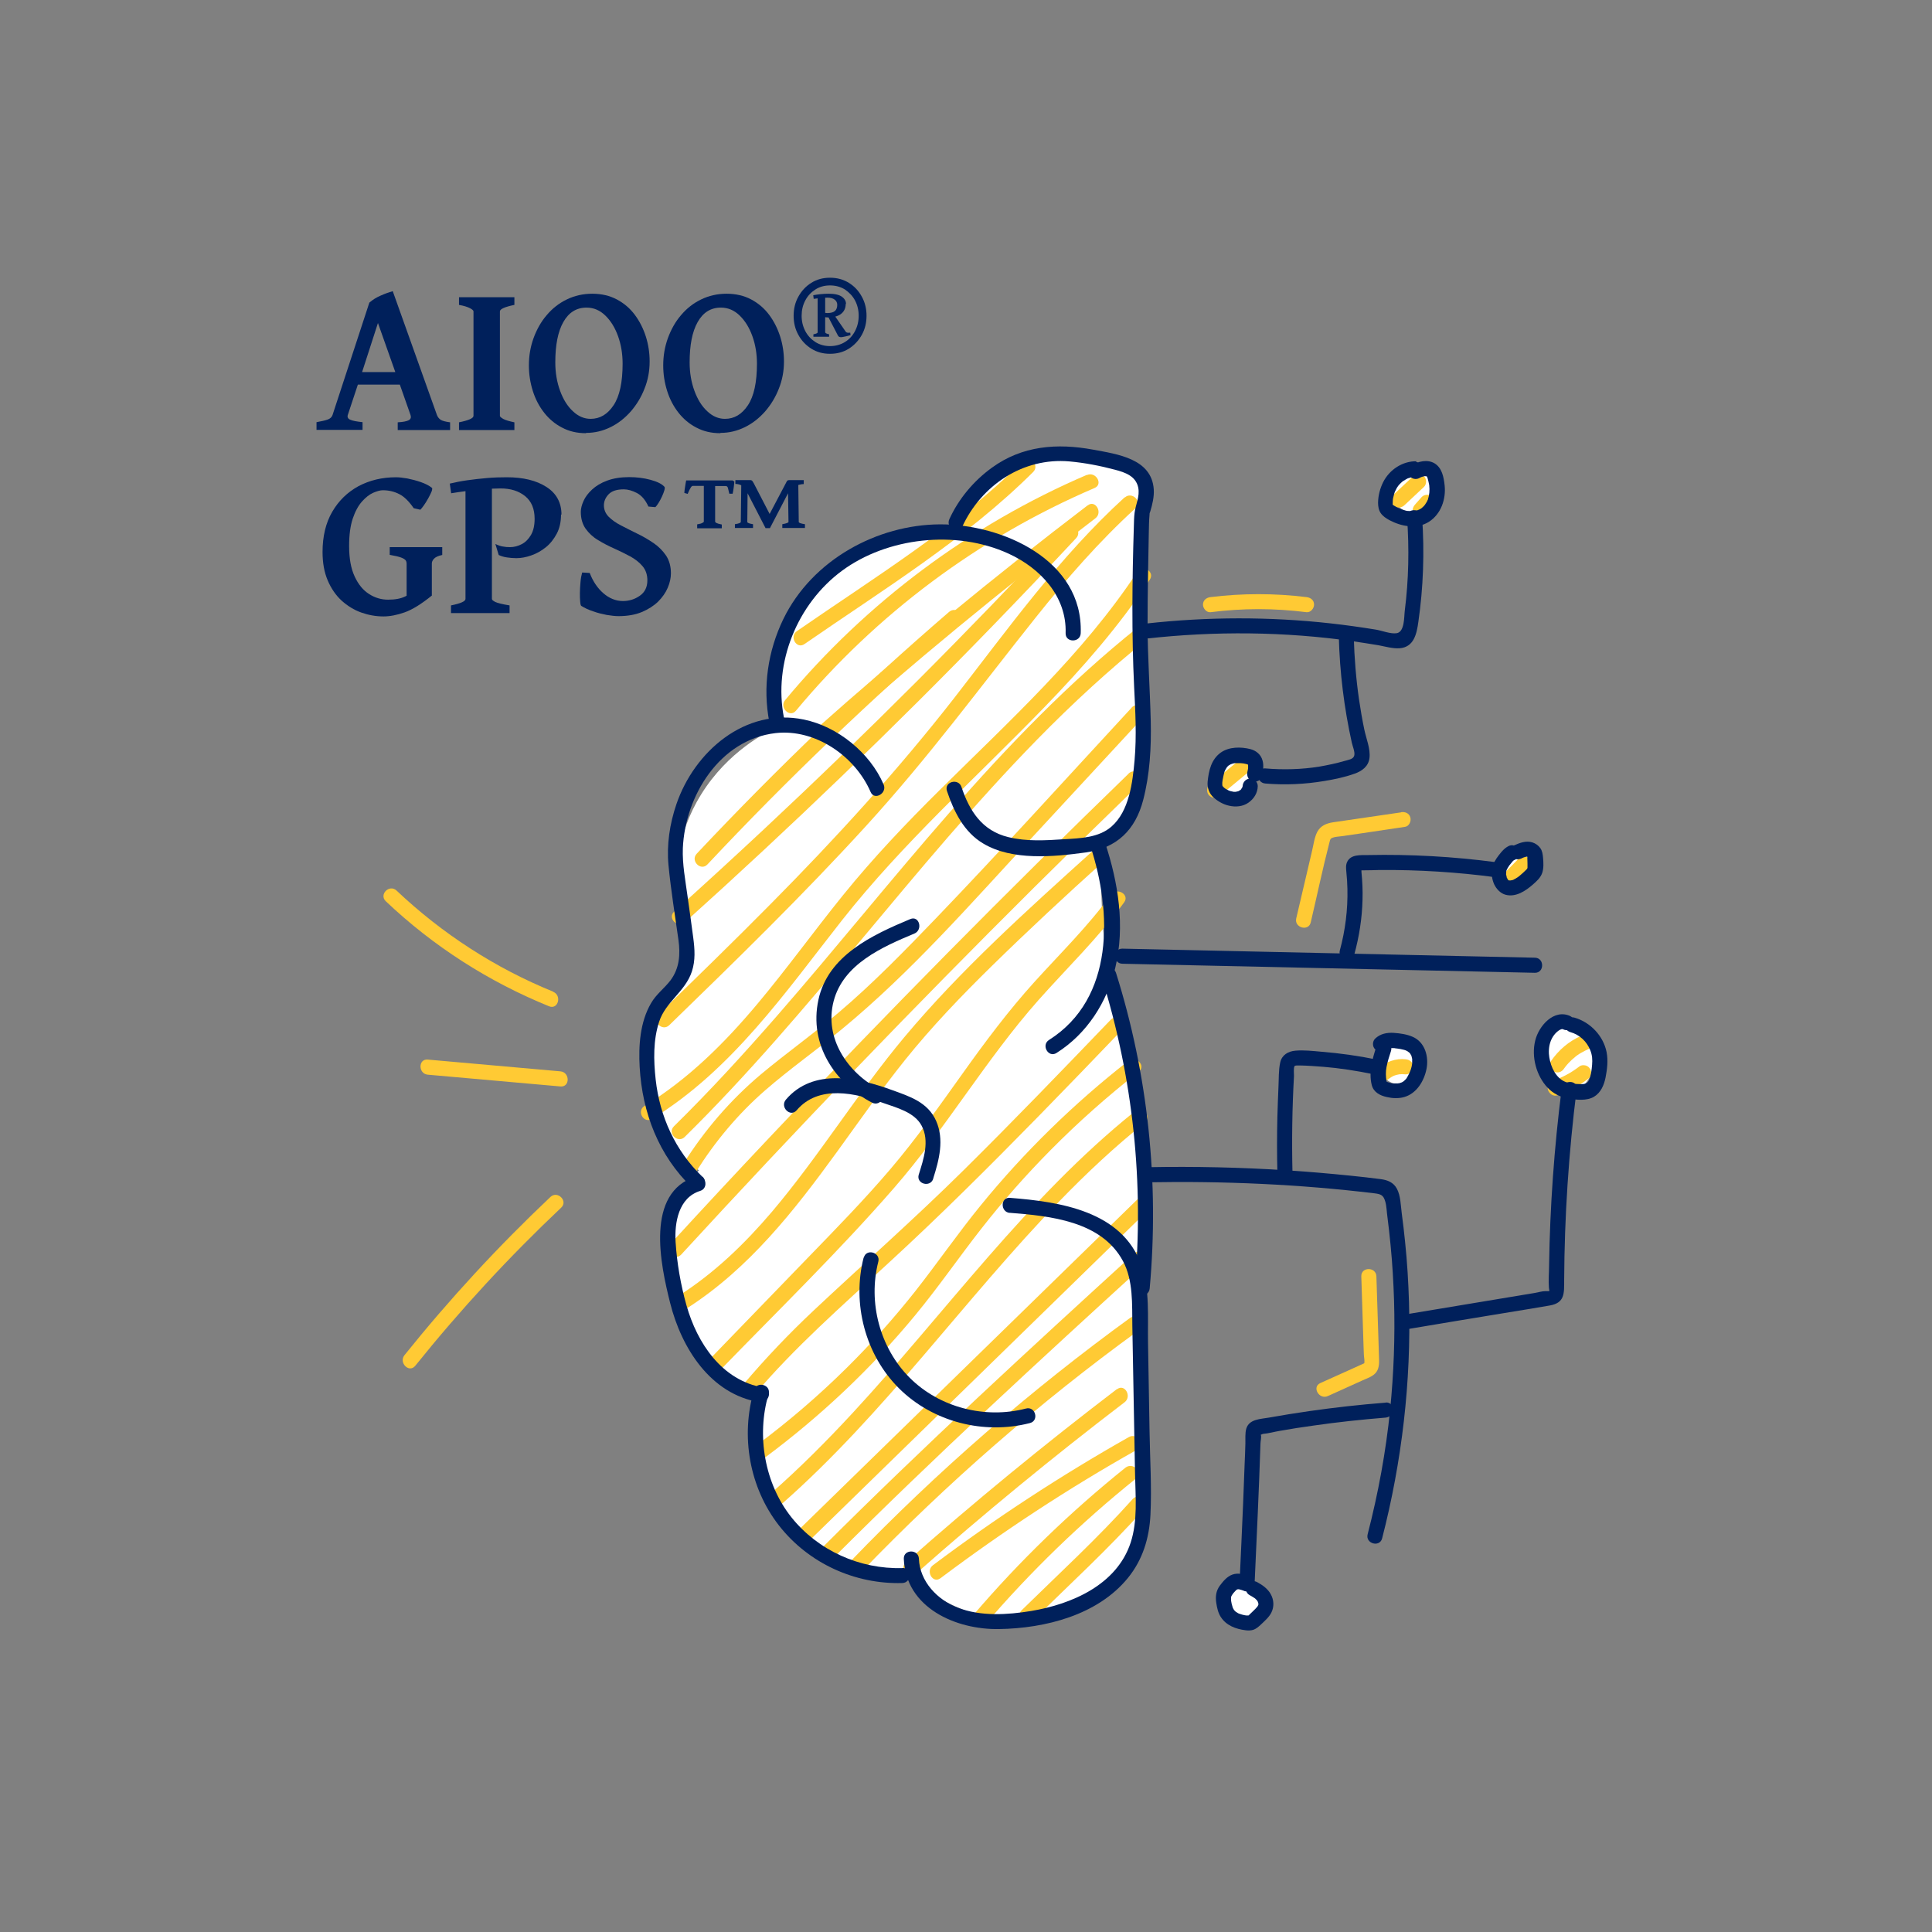 <?xml version="1.0" encoding="UTF-8"?>
<svg xmlns="http://www.w3.org/2000/svg" id="outline" width="128" height="128" viewBox="0 0 128 128">
  <rect x="0" y="0" width="128" height="128" fill="#808080" stroke="none"/>
  <defs>
    <style>
      .cls-1 {
        fill: #00205b;
      }

      .cls-1, .cls-2, .cls-3 {
        stroke-width: 0px;
      }

      .cls-2 {
        fill: #fff;
      }

      .cls-3 {
        fill: #ffca34;
      }
    </style>
  </defs>
  <circle class="cls-2" cx="81.84" cy="51.46" r="1.27"></circle>
  <ellipse class="cls-2" cx="93.64" cy="32.48" rx="1.44" ry="1.47"></ellipse>
  <circle class="cls-2" cx="100.54" cy="57.53" r="1.27"></circle>
  <circle class="cls-2" cx="92.69" cy="70.56" r="1.27"></circle>
  <circle class="cls-2" cx="82.26" cy="106.14" r="1.27"></circle>
  <ellipse class="cls-2" cx="103.88" cy="70.01" rx="1.76" ry="2.35"></ellipse>
  <path class="cls-2" d="M51.43,48.19c-1.08.52-3.63,1.96-5.28,4.96-2.74,5.01-.63,10.13-.33,10.81-.4.31-3.13,2.54-3.25,6.34-.14,4.49,3.49,7.06,3.74,7.24-1.67,1.62-2.12,3.23-2.28,3.98-.67,3.35,1.34,6.14,2.35,7.54,1.27,1.75,2.71,2.85,3.73,3.5-.07.33-1.07,5.46,2.67,9.08,2.97,2.88,6.76,2.69,7.39,2.65.43.44,3.26,3.22,7.68,3.01,4.49-.21,7.07-3.35,7.44-3.82.25-9.46.5-18.91.75-28.37-.94-2.55-1.88-5.75-2.48-9.52-.57-3.6-.67-6.8-.59-9.43.53-.45,1.21-1.16,1.7-2.17.6-1.24.64-2.36.66-2.87.06-2.14.16-9.59.16-19.76-.6-.34-3.13-1.7-6.34-.98-3.83.86-5.59,3.99-5.85,4.47-4.39-.14-8.46,1.92-10.57,5.45-2.03,3.39-1.49,6.87-1.3,7.89Z"></path>
  <path class="cls-3" d="M72.06,33.48c-6.23,4.75-12.28,9.73-18.13,14.94-.48.43.23,1.13.71.71,5.79-5.16,11.77-10.09,17.93-14.79.51-.38,0-1.25-.5-.86h0Z"></path>
  <path class="cls-3" d="M72.01,31.46c-7.72,3.31-14.62,8.46-19.99,14.92-.41.49.3,1.2.71.71,5.33-6.41,12.13-11.48,19.79-14.76.59-.25.08-1.11-.5-.86h0Z"></path>
  <path class="cls-3" d="M67.75,30.57c-4.42,4.39-9.85,7.71-14.95,11.24-.53.36-.03,1.23.5.86,5.17-3.58,10.67-6.94,15.15-11.4.46-.45-.25-1.16-.71-.71h0Z"></path>
  <path class="cls-3" d="M74.51,32.95c-4.31,3.93-7.71,8.69-11.28,13.28-3.75,4.81-7.86,9.31-12.15,13.64-2.45,2.48-4.95,4.91-7.45,7.34-.46.45.25,1.16.71.71,4.44-4.31,8.87-8.63,13.04-13.2s7.53-9.16,11.24-13.81c2.04-2.56,4.19-5.03,6.61-7.24.48-.43-.23-1.14-.71-.71h0Z"></path>
  <path class="cls-3" d="M70.59,34.94c-6.44,6.9-13.12,13.59-20.02,20.04-1.95,1.82-3.92,3.63-5.9,5.41-.48.43.23,1.14.71.71,7.02-6.32,13.83-12.87,20.4-19.65,1.86-1.92,3.7-3.85,5.52-5.8.44-.47-.27-1.18-.71-.71h0Z"></path>
  <path class="cls-3" d="M62.88,40.54c-5.85,5.04-11.43,10.39-16.72,16.02-.44.47.27,1.18.71.71,5.28-5.63,10.87-10.98,16.72-16.02.49-.42-.22-1.13-.71-.71h0Z"></path>
  <path class="cls-3" d="M75.34,37.9c-3.6,5.45-8.47,9.87-13.08,14.44-2.24,2.22-4.41,4.5-6.4,6.96s-3.71,4.86-5.68,7.21c-2.17,2.59-4.58,4.99-7.48,6.76-.55.34-.05,1.2.5.86,5.3-3.25,8.83-8.39,12.6-13.18,4.03-5.11,8.87-9.43,13.39-14.09,2.55-2.63,4.97-5.4,6.99-8.46.36-.54-.51-1.04-.86-.5h0Z"></path>
  <path class="cls-3" d="M75.39,41.56c-9.2,7.35-16.21,16.91-23.9,25.73-2.2,2.52-4.46,4.99-6.84,7.33-.46.45.25,1.16.71.71,8.38-8.25,15.14-17.94,23.36-26.34,2.33-2.38,4.78-4.64,7.38-6.72.5-.4-.21-1.11-.71-.71h0Z"></path>
  <path class="cls-3" d="M74.97,46.89c-4.32,4.67-8.59,9.4-12.99,13.98-2.05,2.13-4.13,4.27-6.39,6.19-1.68,1.42-3.48,2.7-5.17,4.11-2.04,1.72-3.75,3.71-5.17,5.97-.34.55.52,1.05.86.5,1.27-2.02,2.78-3.83,4.58-5.4,1.63-1.42,3.41-2.67,5.08-4.05,4.6-3.79,8.59-8.36,12.63-12.73,2.43-2.62,4.85-5.25,7.28-7.87.44-.47-.27-1.18-.71-.71h0Z"></path>
  <path class="cls-3" d="M74.78,51.25c-8.1,7.85-16.03,15.87-23.77,24.08-2.21,2.34-4.41,4.7-6.59,7.08-.43.47.27,1.18.71.71,7.63-8.31,15.45-16.44,23.45-24.39,2.29-2.27,4.59-4.53,6.9-6.77.46-.45-.24-1.16-.71-.71h0Z"></path>
  <path class="cls-3" d="M72.37,56.4c-4.32,3.9-8.72,7.85-12.46,12.32-3.11,3.72-5.65,7.89-8.79,11.59-1.79,2.1-3.78,4.02-6.11,5.51-.54.35-.04,1.21.5.86,4.11-2.63,7.13-6.49,9.96-10.39,1.47-2.03,2.91-4.09,4.48-6.05,1.78-2.22,3.76-4.28,5.79-6.27,2.39-2.34,4.85-4.63,7.34-6.87.48-.43-.23-1.14-.71-.71h0Z"></path>
  <path class="cls-3" d="M73.61,59.27c-1.51,2.08-3.35,3.88-5.07,5.78s-3.26,3.96-4.75,6.05-3.08,4.34-4.81,6.37-3.57,3.91-5.41,5.81c-2.19,2.26-4.37,4.52-6.56,6.78-.45.46.26,1.17.71.71,3.86-3.98,7.86-7.87,11.5-12.05,3.45-3.96,6.1-8.53,9.58-12.46,1.91-2.15,3.99-4.15,5.68-6.48.38-.52-.49-1.02-.86-.5h0Z"></path>
  <path class="cls-3" d="M73.59,67.56c-3.23,3.36-6.46,6.72-9.77,9.99s-6.62,6.18-9.92,9.28c-1.64,1.54-3.18,3.16-4.64,4.88-.41.49.29,1.2.71.71,2.7-3.18,5.8-5.89,8.86-8.71,3.43-3.15,6.73-6.44,9.99-9.77,1.84-1.88,3.66-3.77,5.48-5.67.45-.46-.26-1.17-.71-.71h0Z"></path>
  <path class="cls-3" d="M74.74,70.3c-3.59,2.81-6.87,6.01-9.75,9.54-1.52,1.86-2.88,3.84-4.37,5.73-1.41,1.78-2.93,3.48-4.54,5.07-1.85,1.83-3.82,3.52-5.9,5.07-.51.38-.01,1.25.5.86,3.68-2.74,7.04-5.9,9.96-9.44,1.53-1.85,2.89-3.83,4.37-5.72s2.96-3.56,4.59-5.21c1.84-1.86,3.79-3.59,5.85-5.2.51-.4-.21-1.1-.71-.71h0Z"></path>
  <path class="cls-3" d="M75.15,73.66c-7.13,5.73-12.46,13.24-18.63,19.92-1.74,1.88-3.55,3.7-5.48,5.39-.48.43.23,1.13.71.71,6.87-6.03,12.12-13.58,18.46-20.12,1.78-1.84,3.65-3.59,5.65-5.19.5-.4-.21-1.11-.71-.71h0Z"></path>
  <path class="cls-3" d="M75.39,79.43c-7.53,7.35-15.06,14.7-22.59,22.04-.46.45.25,1.16.71.71,7.53-7.35,15.06-14.7,22.59-22.04.46-.45-.25-1.16-.71-.71h0Z"></path>
  <path class="cls-3" d="M75.15,83.04c-6.97,6.36-13.91,12.74-20.59,19.41-.46.46.25,1.16.71.71,6.67-6.67,13.62-13.05,20.59-19.41.48-.43-.23-1.14-.71-.71h0Z"></path>
  <path class="cls-3" d="M74.92,87.28c-6.64,4.82-12.84,10.21-18.53,16.12-.45.46.26,1.17.71.71,5.63-5.84,11.76-11.19,18.33-15.96.52-.37.02-1.24-.5-.86h0Z"></path>
  <path class="cls-3" d="M74,92.03c-4.8,3.66-9.47,7.49-13.99,11.49-.48.43.23,1.13.71.71,4.46-3.94,9.06-7.72,13.79-11.33.5-.39,0-1.25-.5-.86h0Z"></path>
  <path class="cls-3" d="M74.79,95.21c-4.51,2.55-8.84,5.38-12.98,8.49-.51.38-.01,1.25.5.86,4.14-3.11,8.47-5.95,12.98-8.49.56-.32.06-1.18-.5-.86h0Z"></path>
  <path class="cls-3" d="M74.56,97.24c-3.64,2.92-7.01,6.18-10.04,9.72-.42.49.29,1.2.71.71,3.04-3.55,6.4-6.8,10.04-9.72.5-.4-.21-1.11-.71-.71h0Z"></path>
  <path class="cls-3" d="M75.04,99.32c-2.31,2.58-4.88,4.94-7.35,7.36-.46.45.25,1.16.71.71,2.47-2.42,5.04-4.78,7.35-7.36.43-.48-.28-1.19-.71-.71h0Z"></path>
  <path class="cls-3" d="M93.63,31.55l-1.3,1.22c-.19.18-.19.53,0,.71.2.19.5.19.71,0l1.3-1.22c.19-.18.19-.53,0-.71-.2-.19-.5-.19-.71,0h0Z"></path>
  <path class="cls-3" d="M94.19,32.93l-.45.51s-.08.1-.1.16c-.03.06-.05.12-.04.19,0,.07.01.13.04.19.02.06.05.12.1.16.1.09.22.15.35.15l.13-.02c.08-.02.16-.07.22-.13l.45-.51s.08-.1.1-.16c.03-.06.05-.12.04-.19,0-.07-.01-.13-.04-.19-.02-.06-.05-.12-.1-.16-.1-.09-.22-.15-.35-.15l-.13.02c-.08.02-.16.07-.22.13h0Z"></path>
  <path class="cls-3" d="M82.03,50.42l-1.91,1.58c-.2.17-.19.54,0,.71.21.2.49.18.71,0l1.91-1.58c.2-.17.19-.54,0-.71-.21-.2-.49-.18-.71,0h0Z"></path>
  <path class="cls-3" d="M100.62,56.88l-1.05,1.07c-.09.09-.15.22-.15.35,0,.12.05.27.15.35s.22.15.35.15.26-.05.35-.15l1.05-1.07c.09-.09.15-.22.15-.35,0-.12-.05-.27-.15-.35s-.22-.15-.35-.15-.26.05-.35.15h0Z"></path>
  <path class="cls-3" d="M104.76,68.63c-.82.35-1.51.95-2.01,1.68-.15.22-.05.56.18.68.25.13.53.05.68-.18.03-.04.06-.08.09-.12.01-.01.07-.09.01-.02s0-.01.02-.02c.06-.08.13-.15.19-.22.13-.14.27-.27.42-.39.02-.02.04-.03.06-.05.05-.04-.01.01-.03.02.04-.03.08-.06.12-.09.08-.06.16-.11.25-.16.17-.1.35-.19.53-.27.11-.05.2-.19.23-.3.03-.12.02-.28-.05-.39s-.17-.2-.3-.23c-.14-.03-.25,0-.39.05h0Z"></path>
  <path class="cls-3" d="M104.66,70.64c-.28.21-.57.41-.88.57-.15.08-.31.16-.47.23-.02,0-.04.02-.06.03-.05.02-.04.02.03-.01-.02.02-.09.04-.12.05-.08.03-.16.06-.25.09-.25.09-.44.35-.35.62.08.24.35.44.62.35.71-.25,1.39-.6,1.99-1.06.11-.08.19-.16.23-.3.03-.12.02-.28-.05-.39s-.17-.2-.3-.23-.28-.03-.39.05h0Z"></path>
  <path class="cls-3" d="M93.14,70.18c-.66-.08-1.32.17-1.82.59-.09.08-.15.24-.15.35s.05.27.15.35.22.15.35.15.25-.06.35-.15c.02-.02.05-.04.07-.06l-.1.08c.13-.1.26-.18.41-.24l-.12.05c.16-.07.33-.11.5-.14l-.13.02c.16-.02.32-.02.48,0,.12.01.27-.07.35-.15.09-.09.15-.23.15-.35s-.05-.26-.15-.35c-.1-.1-.21-.13-.35-.15h0Z"></path>
  <path class="cls-3" d="M87.98,92.49l2.3-1.04c.31-.14.7-.26.91-.55.22-.32.18-.71.17-1.07-.06-1.76-.11-3.51-.17-5.27-.02-.64-1.02-.64-1,0,.05,1.56.1,3.11.15,4.67l.02.52c0,.14.07.42.02.55.07-.02.06,0-.04.04-.07.03-.14.07-.22.1-.18.08-.35.16-.53.24l-2.11.95c-.59.26-.08,1.13.5.86h0Z"></path>
  <path class="cls-3" d="M92.83,53.82l-3.01.44c-.5.07-1.01.15-1.51.22-.43.07-.81.22-1.03.62-.2.38-.25.85-.35,1.26-.12.51-.24,1.02-.36,1.54-.23.98-.46,1.96-.69,2.94-.15.63.82.89.96.27.42-1.78.79-3.57,1.25-5.34.04-.15.05-.22.2-.27.18-.07.41-.07.6-.1l1.38-.2,2.82-.42c.27-.04.42-.38.35-.62-.08-.29-.35-.39-.62-.35h0Z"></path>
  <path class="cls-3" d="M86.56,39.56c-2.11-.26-4.25-.26-6.36,0-.27.03-.5.21-.5.5,0,.24.23.53.5.5,2.11-.27,4.25-.27,6.36,0,.27.03.5-.25.5-.5,0-.3-.23-.47-.5-.5h0Z"></path>
  <path class="cls-3" d="M37.13,70.98c-2.93-.26-5.86-.52-8.79-.78-.64-.06-.64.94,0,1,2.93.26,5.86.52,8.79.78.64.06.64-.94,0-1h0Z"></path>
  <path class="cls-3" d="M36.65,65.7c-3.84-1.56-7.37-3.85-10.38-6.7-.47-.44-1.18.26-.71.71,3.14,2.98,6.81,5.33,10.82,6.96.6.24.86-.72.27-.96h0Z"></path>
  <path class="cls-3" d="M36.47,79.3c-3.46,3.27-6.69,6.77-9.67,10.48-.4.5.3,1.21.71.71,2.98-3.71,6.21-7.21,9.67-10.48.47-.44-.24-1.15-.71-.71h0Z"></path>
  <path class="cls-1" d="M75.94,42.31c4.56-.51,9.19-.47,13.73.18.55.08,1.11.17,1.66.26.44.08.93.23,1.39.2.96-.07,1.14-.96,1.25-1.75.33-2.29.41-4.61.25-6.92-.05-.64-1.05-.64-1,0,.15,2.06.11,4.13-.15,6.18-.05.38,0,1.4-.53,1.49-.4.07-1.01-.18-1.41-.24-.99-.16-1.98-.3-2.98-.41-4.05-.45-8.15-.44-12.2.01-.63.07-.64,1.07,0,1h0Z"></path>
  <path class="cls-1" d="M93.86,30.56c-.93-.02-1.8.55-2.22,1.38-.21.42-.33.88-.34,1.36,0,.25.04.5.18.7s.35.34.57.46c.79.42,1.82.62,2.62.11s1.14-1.5,1.04-2.42c-.06-.54-.17-1.16-.68-1.46-.47-.27-1.05-.12-1.49.12-.24.13-.31.46-.18.68.14.24.45.31.68.18.03-.02.06-.03.08-.04.13-.07-.05.01.04-.02.07-.03.14-.04.21-.06.02,0,.09,0,0,0,.03,0,.06,0,.09,0,.1,0,.02,0,0,0,.02,0,.14.02.05.01,0,0,.09.05,0,0,.06.03.04.05.02.01.02.03.04.06.05.09-.03-.07,0,.03.01.05.04.14.08.33.1.44.04.35.01.63-.09.95-.05.15.02-.04-.02.04-.01.03-.03.06-.04.09-.04.07-.08.13-.12.19,0,0-.06.07-.01.02-.02.03-.04.05-.07.08s-.05.05-.07.07c0,0-.12.1-.05.05-.12.09-.23.14-.32.17-.07.02-.15.04-.23.05.03,0,.07,0-.02,0-.05,0-.11,0-.16,0-.07,0-.14,0-.21-.01.07,0-.02,0-.03,0-.04,0-.07-.01-.11-.02-.08-.02-.16-.04-.24-.07-.03-.01-.07-.02-.1-.04-.03,0-.05-.02-.08-.03.03.01.02.01,0,0-.14-.06-.27-.13-.4-.21,0,0-.08-.05-.02-.01-.04-.02-.05-.04-.02,0-.06-.06-.02-.05-.01-.02-.01-.06-.02-.07,0-.03v-.05c.01-.18,0-.24.03-.38.02-.08.04-.16.06-.24.01-.03.02-.07.03-.1,0,0,.05-.14.03-.08.04-.08.08-.16.12-.24.02-.03.04-.06.06-.09,0-.01.09-.12.05-.07.05-.07.12-.13.18-.19.03-.02.05-.05.08-.07.07-.06-.01,0,.07-.05.07-.04.13-.08.2-.12.01,0,.11-.06.05-.03.04-.02.08-.03.12-.04.08-.03.17-.05.25-.06.09-.01-.11,0,.05,0,.05,0,.11,0,.16,0,.27,0,.5-.23.5-.5s-.23-.49-.5-.5h0Z"></path>
  <path class="cls-1" d="M88.7,42.18c.06,2.36.35,4.72.86,7.02.05.24.23.63.16.87s-.4.27-.62.34c-.55.16-1.12.28-1.69.38-1.18.19-2.38.22-3.58.12-.64-.05-.64.95,0,1,1.31.11,2.63.05,3.93-.17.66-.11,1.34-.25,1.98-.48.49-.17.92-.48.99-1.03.08-.6-.22-1.31-.34-1.89-.14-.66-.25-1.33-.35-1.99-.2-1.38-.31-2.77-.35-4.16-.02-.64-1.02-.64-1,0h0Z"></path>
  <path class="cls-1" d="M83.6,51.41c.08-.33.14-.68.05-1.01-.1-.4-.42-.67-.81-.77-.63-.16-1.41-.16-1.96.23-.63.45-.8,1.2-.87,1.92-.04.41.1.8.41,1.07.28.25.64.45,1.01.53.43.1.91.06,1.28-.2s.61-.64.62-1.1c0-.26-.23-.51-.5-.5s-.49.22-.5.5c0,.09,0,0,0-.01,0,.03-.01.05-.02.08-.02.08,0,.01,0,0-.01.02-.02.05-.04.07s-.03.04-.04.07c.01-.02.07-.07,0,0-.02.02-.04.04-.06.06-.06.06.04-.02-.01,0-.04.02-.08.05-.12.07.08-.05.04-.01,0,0-.03,0-.05.02-.08.02-.03,0-.06.01-.09.02.09,0,0,0,0,0-.03,0-.06,0-.1,0-.14,0,.04.02-.03,0-.06-.01-.13-.03-.19-.04-.03,0-.06-.02-.09-.03-.08-.02.06.03-.02,0-.12-.06-.24-.12-.34-.2.08.06-.04-.04-.06-.06-.01-.01-.06-.07,0,0-.02-.02-.03-.05-.05-.07,0,0-.03-.07-.01-.02.02.06,0-.03,0-.05-.02-.07-.01.06,0,0,0-.04,0-.08,0-.12,0-.03,0-.06.01-.1,0,.09,0,0,0,0,0-.06.02-.12.03-.18.02-.12.05-.25.08-.37.01-.05.03-.1.05-.15.03-.09,0-.02,0,0,.01-.03.02-.05.04-.08.03-.05.06-.1.09-.15-.05.07-.01.02,0,0,.02-.02.05-.05.07-.08.01-.01.08-.07.03-.03s.02-.01.03-.02c.05-.03.09-.05.14-.08.06-.04-.08.02,0,0,.02,0,.04-.01.06-.02.06-.02.13-.04.2-.05.02,0,.1-.01-.01,0,.03,0,.06,0,.08,0,.05,0,.1,0,.15,0,.12,0,.24,0,.36.02-.12-.02.06.01.09.02.07.01.13.03.19.05-.08-.03-.02-.01,0,0-.09-.09.02.01.02.02,0,0-.06-.11-.02-.02.03.07,0-.02,0-.02,0,0,.02.06.02.07.03.11,0-.1,0,.01,0,.06,0,.12,0,.17,0,.02-.01.1,0,.03.01-.08,0,.05-.01.05-.01.06-.03.13-.04.19-.06.25.08.55.35.62s.55-.08.62-.35h0Z"></path>
  <path class="cls-1" d="M74.36,63.85c9.11.2,18.22.4,27.33.6.64.01.64-.99,0-1-9.11-.2-18.22-.4-27.33-.6-.64-.01-.64.99,0,1h0Z"></path>
  <path class="cls-1" d="M89.73,63.22c.32-1.17.51-2.38.54-3.6.02-.62-.01-1.23-.07-1.85,0-.07,0-.46-.1-.2-.1.09-.09.12.03.09.1,0,.19,0,.29,0,.32,0,.64-.01.97-.02,2.58-.02,5.15.14,7.7.48.64.08.63-.92,0-1-2.81-.37-5.64-.53-8.47-.47-.48.01-1.13-.06-1.37.46-.1.22-.07.43-.05.67.04.37.06.74.07,1.11.03,1.38-.14,2.74-.5,4.07-.17.62.79.89.96.27h0Z"></path>
  <path class="cls-1" d="M100.08,56c-.35.12-.56.38-.78.66-.2.26-.38.54-.44.87-.06.36-.02.71.13,1.05.15.32.42.61.76.7.68.18,1.33-.26,1.81-.68.25-.22.51-.45.62-.78.1-.31.08-.68.05-1-.02-.22-.05-.45-.18-.63s-.31-.31-.53-.38c-.42-.13-.83.03-1.21.2-.24.11-.32.47-.18.68.16.25.43.3.68.18.03-.01.06-.03.08-.04.01,0,.09-.04,0,0,.05-.02.1-.04.15-.05.02,0,.04-.01.07-.02.1-.02.02,0,0,0,.02,0,.05,0,.07,0,.09,0-.06-.02,0,0,0,0,.05.02.05.01-.02.02-.08-.05-.02,0,.03.02.06.05-.02-.02.03.02.04.06,0-.02,0,0,.04.06,0,0-.03-.06,0,.02,0,.04.02.05,0-.02,0-.03,0,.04,0,.07,0,.11,0,.12.01.25.01.37,0,.05,0,.11,0,.16,0,.03,0,.06,0,.09,0,.05.03-.07,0,.01,0,.03-.01.05-.02.08,0-.02.04-.06,0-.02,0,.01-.06.09-.02.04.03-.05,0,0-.01.01-.08.08-.16.16-.24.23-.08.07-.16.14-.24.21-.01,0-.08.06-.03.03.05-.04,0,0-.02.01-.05.04-.1.07-.15.1-.04.03-.08.05-.12.07-.02.01-.05.02-.07.04.02,0,.1-.03,0,0-.04.02-.09.03-.13.04-.02,0-.04,0-.06.01-.12.03.1,0-.03,0-.02,0-.04,0-.07,0-.02,0-.1-.02-.04,0s0-.02-.02-.01h.04s-.02,0-.03,0c.01,0,.08.08,0,0-.02-.02-.04-.04-.05-.06,0,0,.05.07.02.02-.02-.03-.04-.05-.05-.08-.01-.02-.02-.05-.04-.07,0-.01-.02-.07,0-.01.02.06,0-.02,0-.03,0-.02-.01-.05-.02-.07,0-.02,0-.04-.01-.06-.02-.1,0,.01,0,.02-.02-.03,0-.12,0-.15,0-.02,0-.05,0-.08-.03.12,0,.03,0,0s.01-.05.02-.08c0-.02.05-.11,0-.02.06-.11.12-.22.19-.32.01-.02.03-.04.04-.05-.06.08,0,0,.02-.02.04-.05.08-.1.12-.15.03-.04.07-.08.11-.11.06-.06,0,0-.01,0,.03-.02.13-.05.02-.01.25-.08.44-.35.35-.62-.08-.25-.35-.44-.62-.35h0Z"></path>
  <path class="cls-1" d="M76.07,78.33c5-.09,10.02.13,14.99.73.42.05.59.12.71.52.1.32.1.71.15,1.04.08.63.15,1.25.21,1.88.12,1.22.19,2.44.23,3.67.07,2.41-.02,4.82-.26,7.22-.28,2.79-.79,5.55-1.49,8.26-.16.62.8.89.96.27,1.31-5.09,1.93-10.37,1.78-15.63-.04-1.34-.12-2.68-.26-4.02-.06-.63-.14-1.26-.22-1.88-.07-.52-.07-1.16-.32-1.63-.23-.43-.62-.58-1.08-.64-.67-.09-1.34-.16-2.01-.23-1.38-.14-2.76-.26-4.14-.35-3.09-.2-6.18-.27-9.28-.21-.64.01-.64,1.01,0,1h0Z"></path>
  <path class="cls-1" d="M91.8,92.93c-1.69.13-3.38.32-5.06.56-.89.13-1.78.27-2.67.43-.55.1-1.31.09-1.5.73-.09.31-.05.67-.06.98-.01.45-.03.91-.05,1.36-.03.87-.07,1.74-.1,2.61-.07,1.78-.16,3.55-.24,5.33-.03.64.97.64,1,0,.14-3.1.29-6.2.39-9.3,0-.16.08-.43.02-.57.03-.13.01-.15-.04-.06-.1.09-.04.1.18,0,.37-.03.75-.14,1.11-.2.74-.13,1.48-.25,2.23-.35,1.59-.23,3.19-.4,4.79-.53.64-.05.64-1.05,0-1h0Z"></path>
  <path class="cls-1" d="M82.75,104.43c-.35-.14-.74-.24-1.1-.11s-.61.44-.83.73c-.26.35-.3.73-.24,1.14.05.33.12.66.3.94.37.57,1,.8,1.65.88.17.02.34.02.5-.03.21-.07.37-.22.52-.36.24-.23.53-.48.68-.78.2-.4.17-.86-.05-1.24-.2-.35-.54-.59-.89-.78-.23-.13-.56-.06-.68.18s-.07.55.18.68c.1.06.2.11.3.18.02.01.04.03.06.04-.07-.05,0,0,0,0,.04.04.09.09.13.13-.05-.06,0-.01,0,0,.02.03.03.05.05.08,0,0,.04.07.01.02-.03-.05,0,.03.01.04,0,.02,0,.04.02.06-.03-.07,0-.04,0,0,0,.03,0,.06,0,.09,0-.05.01-.06,0,0-.03.09,0,.02,0,0-.01.03-.03.05-.04.08,0,0-.04.07-.01.02.03-.05-.02.03-.03.04-.08.1-.18.19-.27.28s-.18.17-.27.26c0,0-.08.07-.04.04.04-.03-.02.01-.03.01,0,0,.08-.03.08-.02,0,0-.11,0-.11,0-.05,0-.1,0-.15-.01.1.01,0,0-.05-.01-.11-.02-.21-.05-.32-.09-.01,0-.1-.04-.03-.01.06.02,0,0-.01,0-.05-.02-.1-.05-.14-.08-.02-.01-.03-.02-.05-.03-.01,0-.08-.06-.03-.02.05.04,0,0-.01-.01-.02-.02-.05-.04-.07-.07-.01-.01-.07-.07-.03-.02.04.04,0,0,0-.01-.03-.05-.06-.1-.09-.16.04.07-.02-.05-.02-.08-.02-.06-.03-.12-.05-.18-.01-.05-.02-.11-.03-.16,0-.03-.01-.06-.01-.09,0,.02,0,.08,0-.02,0-.03,0-.05,0-.08,0-.01,0-.12,0-.06,0,.05,0-.04.01-.05,0-.03.05-.09,0-.02.03-.05.06-.1.09-.15-.05.07.05-.05.06-.08.05-.05.09-.1.14-.15.02-.02.03-.03.05-.05.08-.09-.03,0,.03-.02.01,0,.1-.04.04-.03-.06.02.11,0-.01,0,.03,0,.19.01.1,0,.14.03.28.08.42.13.24.1.56-.1.62-.35.07-.29-.09-.51-.35-.62h0Z"></path>
  <path class="cls-1" d="M93.3,88.05c2.09-.35,4.17-.7,6.26-1.04,1.04-.17,2.09-.34,3.13-.52.98-.18.94-.79.94-1.67.02-4.23.3-8.46.83-12.66.08-.64-.92-.63-1,0-.49,3.88-.77,7.78-.83,11.69,0,.48-.05.99-.01,1.47.03.28.1.21-.21.22-.24,0-.49.08-.72.12l-2.89.48-5.78.96c-.63.11-.36,1.07.27.96h0Z"></path>
  <path class="cls-1" d="M104.06,67.33c-1.1-.53-2.12.64-2.35,1.62-.26,1.06.07,2.32.83,3.12.36.38.84.62,1.36.71s1.23.17,1.71-.12c.45-.27.66-.77.76-1.26.11-.56.18-1.13.07-1.7-.22-1.08-1.08-1.98-2.13-2.28-.62-.18-.88.79-.27.96s1.09.62,1.32,1.2c.13.32.15.63.12.97s-.07.71-.2,1c-.14.31-.38.28-.72.27-.37-.01-.74-.05-1.06-.25-.56-.36-.84-1.13-.88-1.76-.02-.4.05-.78.26-1.12.09-.14.2-.27.33-.37.06-.05.25-.18.34-.13.24.12.54.07.68-.18.13-.22.07-.57-.18-.68h0Z"></path>
  <path class="cls-1" d="M85.63,77.69c-.05-2.13-.02-4.27.1-6.4,0-.14-.04-.55.04-.66.03-.05.24-.04.36-.04.52.01,1.04.05,1.56.09,1.09.09,2.17.26,3.25.48.63.13.9-.84.27-.96-1.21-.25-2.43-.42-3.66-.52-.56-.05-1.16-.12-1.73-.07-.47.04-.89.28-1,.77-.12.53-.09,1.13-.12,1.67-.03.64-.05,1.29-.07,1.94-.03,1.24-.03,2.48,0,3.72.02.64,1.02.64,1,0h0Z"></path>
  <path class="cls-1" d="M91.19,69.33c-.26.81-.52,1.69-.31,2.55.12.48.54.7.99.8.38.09.79.11,1.17,0,.82-.24,1.31-1.06,1.47-1.86s-.09-1.77-.92-2.13c-.39-.17-.83-.23-1.25-.26-.45-.03-.9.06-1.23.38-.19.18-.2.53,0,.71s.51.19.71,0c.07-.07.02-.02,0,0,.02-.02.05-.03.07-.04.08-.05.02,0,0,0,.03,0,.06-.02.08-.02s.06-.01.09-.02c-.1.01-.02,0,0,0,.08,0,.15,0,.23,0,.06,0,.12,0,.19.02.03,0,.06,0,.09.01-.02,0-.09-.01.01,0,.14.02.28.04.42.08.03,0,.06.02.1.03.01,0,.11.04.06.02s.04.02.05.03c.03.01.06.03.08.05,0,0,.09.07.05.03s.03.03.04.04.07.08.04.04c-.03-.04.04.06.04.07.02.03.03.06.05.09.05.09.01.04,0,.02.02.06.04.13.05.19.02.1,0,.04,0,.01,0,.03,0,.07,0,.1,0,.04,0,.08,0,.11,0,0-.01.16,0,.09-.04.3-.14.55-.27.79-.03.05-.06.1-.09.16-.05.08-.03.04-.01.02-.02.03-.04.05-.07.08-.01.01-.15.14-.09.09-.06.05-.13.09-.2.12.09-.04-.08.02-.1.03-.03,0-.19.03-.1.02-.06,0-.13,0-.19,0-.03,0-.06,0-.1,0-.01,0-.14-.02-.08,0s-.04,0-.05-.01c-.03,0-.06-.01-.09-.02-.06-.02-.12-.03-.19-.06-.01,0-.1-.04-.05-.02.05.02-.05-.03-.06-.03h-.02c.07.07.09.09.06.04-.02-.03-.02-.03,0,0v-.05c-.05-.29-.06-.64,0-.93.07-.37.18-.72.3-1.08.08-.25-.09-.56-.35-.62-.27-.06-.53.08-.62.35h0Z"></path>
  <g>
    <path class="cls-1" d="M23.71,25.48l-.67,2.02c-.04.14.02.25.17.31.16.07.43.12.81.16v.51h-3.05v-.51c.32-.06.56-.11.73-.17.17-.06.28-.16.33-.3l2.44-7.45c.22-.19.47-.35.76-.47.29-.13.55-.22.79-.29l2.93,8.21c.05.13.13.23.24.31.11.07.32.13.63.17v.51h-3.47v-.51c.36-.02.6-.07.73-.14s.17-.18.12-.34l-.71-2.02h-2.77ZM26.19,24.65l-1.15-3.25-1.05,3.25h2.2Z"></path>
    <path class="cls-1" d="M30.41,28.49v-.51c.64-.13.96-.27.96-.43v-6.92c0-.06-.08-.13-.23-.21-.15-.08-.39-.16-.73-.22v-.51h3.67v.51c-.64.13-.96.28-.96.43v6.92c0,.06.08.12.23.21.15.08.4.15.73.22v.51h-3.67Z"></path>
    <path class="cls-1" d="M38.82,28.7c-.59,0-1.11-.12-1.58-.37-.47-.24-.87-.58-1.19-.99-.33-.42-.58-.9-.75-1.44-.17-.54-.26-1.1-.26-1.69,0-.63.1-1.23.31-1.81.21-.57.49-1.08.87-1.52.37-.44.81-.79,1.33-1.04.51-.25,1.08-.38,1.69-.38s1.16.13,1.63.38c.47.25.87.59,1.19,1.02.32.43.56.91.73,1.44.17.54.25,1.09.25,1.65,0,.63-.11,1.23-.34,1.8-.22.57-.53,1.07-.91,1.51-.39.44-.83.79-1.34,1.04s-1.04.38-1.61.38ZM39.13,27.75c.62,0,1.12-.3,1.52-.9s.6-1.52.6-2.76c0-.64-.1-1.25-.3-1.81-.2-.56-.48-1.02-.84-1.37-.36-.35-.77-.53-1.25-.53-.67,0-1.18.32-1.54.96-.36.64-.53,1.53-.53,2.67,0,.69.11,1.32.32,1.89.21.57.49,1.02.85,1.35.35.33.74.5,1.17.5Z"></path>
    <path class="cls-1" d="M47.72,28.7c-.59,0-1.11-.12-1.58-.37-.47-.24-.87-.58-1.19-.99-.33-.42-.58-.9-.75-1.44-.17-.54-.26-1.1-.26-1.69,0-.63.1-1.23.31-1.81.21-.57.49-1.08.87-1.52.37-.44.81-.79,1.33-1.04.51-.25,1.08-.38,1.69-.38s1.16.13,1.63.38c.47.25.87.59,1.19,1.02.32.43.56.91.73,1.44.17.54.25,1.09.25,1.65,0,.63-.11,1.23-.34,1.8-.22.57-.53,1.07-.91,1.51-.39.44-.83.79-1.34,1.04s-1.04.38-1.61.38ZM48.03,27.75c.62,0,1.12-.3,1.52-.9s.6-1.52.6-2.76c0-.64-.1-1.25-.3-1.81-.2-.56-.48-1.02-.84-1.37-.36-.35-.77-.53-1.25-.53-.67,0-1.18.32-1.54.96-.36.64-.53,1.53-.53,2.67,0,.69.11,1.32.32,1.89.21.57.49,1.02.85,1.35.35.33.74.5,1.17.5Z"></path>
    <path class="cls-1" d="M57.41,20.92c0,.46-.1.88-.31,1.26-.21.38-.5.69-.86.92-.37.23-.78.34-1.25.34s-.87-.11-1.24-.34c-.36-.23-.65-.53-.86-.92-.21-.38-.31-.8-.31-1.26s.1-.88.31-1.26c.21-.38.49-.69.86-.92.36-.23.78-.34,1.24-.34s.88.11,1.25.34c.37.23.65.53.86.92.21.38.31.8.31,1.26ZM56.89,20.92c0-.37-.08-.7-.24-1.01-.16-.3-.39-.54-.67-.73-.29-.18-.62-.27-.99-.27s-.69.09-.97.27-.51.42-.67.73c-.16.3-.24.64-.24,1.01s.08.7.24,1.01.39.55.67.73.61.27.97.27.7-.09.99-.27c.29-.18.51-.42.67-.73s.24-.64.24-1.01ZM56.03,20.13c0,.28-.1.5-.3.66s-.5.24-.88.24c-.07,0-.16-.01-.26-.03v-.29c.07.02.16.03.23.03.23,0,.4-.05.5-.14.1-.09.15-.23.15-.4,0-.14-.05-.25-.16-.34-.11-.09-.27-.14-.47-.14-.13,0-.28,0-.45.02-.17.02-.33.04-.48.06l-.03-.24c.14-.03.3-.05.47-.07.18-.02.36-.03.56-.03.4,0,.69.07.87.2.18.13.27.29.27.48ZM53.89,22.31v-.16c.19-.04.28-.08.28-.13v-2.44h.5v2.44s.02.04.05.06.1.04.21.07v.16h-1.04ZM56.36,22.2c-.09.03-.21.06-.35.09-.14.03-.23.05-.29.05-.09,0-.16-.03-.2-.1l-.68-1.31.4-.1.76,1.1c.03.05.06.09.11.1.04.02.12.02.22.01l.02.16Z"></path>
    <path class="cls-1" d="M28.63,32.32s.02.1-.03.23c-.05.13-.13.28-.22.45-.09.17-.19.32-.29.47-.1.14-.18.24-.24.3l-.44-.1c-.31-.45-.62-.76-.95-.93-.33-.17-.69-.26-1.1-.26-.17,0-.38.06-.64.17-.25.11-.5.31-.74.58-.24.27-.45.65-.61,1.13-.16.48-.24,1.08-.24,1.81,0,.83.12,1.5.37,2.03.24.52.56.91.96,1.16.39.25.81.37,1.25.37.47,0,.85-.07,1.15-.22.3-.15.57-.33.81-.56.04.02.14.06.28.14s.29.14.43.22c.14.07.22.12.24.14-.69.56-1.3.94-1.81,1.12-.51.18-.98.27-1.4.27-.51,0-1-.09-1.48-.26-.48-.17-.91-.44-1.3-.79-.38-.35-.69-.8-.92-1.34-.23-.54-.34-1.17-.34-1.88,0-1.03.21-1.92.64-2.66.43-.74,1.01-1.3,1.74-1.7.74-.39,1.56-.59,2.49-.59.21,0,.46.03.75.08.3.06.6.14.89.24s.55.23.75.39ZM29.29,36.77c-.27.06-.44.14-.54.25s-.14.21-.14.32v2.1c-.34.12-.62.22-.84.29-.22.07-.42.14-.58.18-.17.05-.25.05-.25.02v-2.6c0-.07-.02-.14-.06-.2-.04-.06-.14-.13-.3-.19-.16-.06-.41-.12-.76-.18v-.51h3.48v.51Z"></path>
    <path class="cls-1" d="M37.17,34.08c0,.48-.09.91-.28,1.27s-.43.67-.73.91c-.3.24-.62.42-.97.54-.34.12-.67.18-.98.18-.21,0-.42-.02-.63-.05-.21-.03-.39-.09-.54-.16l-.22-.73c.19.09.36.15.51.17.15.03.3.04.46.04.27,0,.53-.07.78-.2.25-.13.45-.34.61-.61.16-.28.24-.63.24-1.07,0-.66-.21-1.16-.63-1.5s-.96-.51-1.62-.51c-.33,0-.69.02-1.08.05s-.79.07-1.17.12c-.39.05-.73.1-1.03.15l-.09-.64c.34-.08.72-.16,1.15-.22.43-.06.87-.11,1.33-.15s.89-.05,1.3-.05c1.08,0,1.95.21,2.62.64.66.42,1,1.04,1,1.84ZM29.88,40.62v-.51c.64-.13.96-.27.96-.43v-7.36h1.75v7.36c0,.06.07.12.22.2.15.07.46.15.95.23v.51h-3.88Z"></path>
    <path class="cls-1" d="M43.42,33.6l-.46-.04c-.2-.44-.46-.74-.77-.9s-.6-.24-.86-.24c-.47,0-.8.11-1.01.33-.21.22-.31.47-.31.73,0,.29.11.55.32.76.21.21.49.41.83.58s.69.36,1.07.54c.38.18.73.39,1.07.62.34.23.61.51.83.83.21.32.32.71.32,1.17,0,.31-.07.63-.21.96s-.36.64-.64.92c-.29.28-.65.51-1.08.69s-.95.27-1.54.27c-.22,0-.49-.03-.79-.08-.3-.06-.6-.13-.9-.24-.3-.1-.56-.22-.78-.36-.03-.02-.06-.11-.07-.27-.02-.16-.02-.36-.02-.59s.02-.47.04-.72c.02-.24.06-.45.11-.63l.5.03c.21.55.51,1,.9,1.34.39.34.83.52,1.3.52.42,0,.79-.12,1.12-.35s.5-.57.5-1.02c0-.38-.11-.69-.32-.94s-.49-.47-.82-.65-.69-.35-1.06-.52c-.38-.17-.73-.35-1.07-.56-.34-.2-.61-.46-.82-.75-.21-.3-.32-.67-.32-1.12,0-.21.06-.45.18-.72.12-.27.31-.52.57-.76.26-.24.59-.44,1-.59s.89-.23,1.45-.23c.5,0,.98.06,1.42.18.44.12.75.27.92.46.03.03.03.1,0,.22-.03.12-.09.26-.16.42-.07.16-.15.3-.23.43-.08.13-.15.22-.21.28Z"></path>
    <path class="cls-1" d="M46.19,34.99v-.25c.18-.03.29-.06.35-.1.06-.03.09-.06.09-.08v-2.37h-.71c-.06,0-.12.04-.16.12-.05.08-.12.21-.2.41l-.22-.06c0-.09.02-.23.05-.42.03-.19.05-.33.07-.41h3.08l.11.08c0,.08-.02.21-.04.39-.02.17-.05.31-.07.41h-.22c-.04-.15-.07-.28-.09-.37s-.07-.14-.16-.14h-.69v2.37s.03.05.09.08c.06.03.18.07.35.1v.25h-1.63ZM53.25,32.07c-.1,0-.22.02-.36.06l.03,2.45c0,.06.14.11.41.15v.25h-1.5v-.25c.27-.05.41-.1.41-.15l-.03-1.9-1.2,2.31h-.29l-1.19-2.31-.02,1.9c0,.06.13.11.38.15v.25h-1.2v-.25c.26-.04.39-.09.39-.15l.03-2.43c-.07-.03-.14-.06-.21-.07s-.13-.02-.18-.02v-.25h1.01s.07.01.1.04.06.09.11.17l1.05,2.03,1.07-2.03c.05-.1.08-.16.11-.18.03-.02.06-.03.1-.03h.98v.25Z"></path>
  </g>
  <path class="cls-1" d="M66.88,80.35c2.68.21,6.09.54,7.52,3.2.69,1.29.6,2.87.62,4.29.03,1.66.06,3.32.09,4.98s.06,3.24.09,4.86c.03,1.49.18,3.08-.29,4.52-.92,2.8-3.9,4.08-6.58,4.53-1.59.26-3.33.37-4.86-.21-1.36-.52-2.53-1.73-2.59-3.25-.02-.64-1.02-.64-1,0,.12,3.26,3.46,4.71,6.31,4.66,3.06-.05,6.53-.92,8.54-3.39.98-1.21,1.41-2.63,1.49-4.17.09-1.84-.03-3.71-.06-5.55-.03-1.95-.07-3.9-.1-5.85-.03-1.68.13-3.54-.44-5.15-1.28-3.6-5.41-4.2-8.71-4.46-.64-.05-.64.95,0,1h0Z"></path>
  <path class="cls-1" d="M59.78,103.89c-2.81.08-5.59-1.16-7.35-3.37s-2.33-5.4-1.51-8.16c.18-.62-.78-.88-.96-.27-.91,3.05-.31,6.47,1.65,8.98s5.04,3.9,8.17,3.81c.64-.02.64-1.02,0-1h0Z"></path>
  <path class="cls-1" d="M50.59,91.93c-2.76-.46-4.4-2.94-5.11-5.45-.38-1.35-.63-2.79-.72-4.19-.08-1.29.2-2.95,1.63-3.39.61-.19.35-1.16-.27-.96-3.4,1.06-2.36,5.85-1.72,8.39.75,2.98,2.66,6.03,5.92,6.57.63.11.9-.86.27-.96h0Z"></path>
  <path class="cls-1" d="M46.53,77.96c-1.79-1.72-2.82-3.99-3.09-6.44-.14-1.27-.17-2.61.23-3.83.43-1.32,1.73-1.99,2.17-3.33.24-.74.19-1.47.09-2.23-.12-.92-.25-1.84-.38-2.76-.14-1.04-.35-2.12-.31-3.17.15-3.48,2.45-7.2,6.14-7.63,2.63-.3,5.27,1.52,6.3,3.9.25.59,1.12.08.86-.5-.91-2.11-3.05-3.84-5.29-4.3-3.88-.8-7.25,2.12-8.44,5.62-.44,1.3-.65,2.67-.52,4.04.16,1.65.43,3.3.66,4.95.13.95.07,1.86-.52,2.66-.41.54-.96.93-1.3,1.53-.73,1.25-.83,2.82-.75,4.23.17,3.01,1.26,5.86,3.46,7.97.46.45,1.17-.26.71-.71h0Z"></path>
  <path class="cls-1" d="M51.94,47.56c-.72-3.64.88-7.56,3.85-9.75s7.52-2.74,11.03-1.13c2.1.96,3.86,2.83,3.78,5.27-.02.64.98.64,1,0,.17-4.85-5.2-7.23-9.33-7.21s-8.45,2.33-10.37,6.27c-1.03,2.13-1.38,4.51-.93,6.83.12.63,1.09.36.96-.27h0Z"></path>
  <path class="cls-1" d="M63.75,34.9c1.27-2.75,4.02-4.6,7.1-4.33,1.01.09,2.04.29,3.02.55.68.18,1.38.42,1.54,1.18.12.59-.17,1.11-.24,1.67-.04.3-.04.61-.05.92-.11,3.54-.15,7.1.02,10.64.08,1.6.17,3.21.03,4.82-.13,1.47-.35,3.39-1.54,4.42-.84.73-2.06.77-3.12.83-1.23.08-2.5.16-3.71-.14-1.73-.42-2.57-1.73-3.1-3.32-.2-.61-1.17-.35-.96.27.46,1.36,1.12,2.72,2.41,3.48,1.91,1.14,4.65.88,6.76.59s3.32-1.52,3.83-3.48c.44-1.7.54-3.46.5-5.21-.05-2.15-.21-4.28-.21-6.43,0-2,.04-4,.08-6,.01-.42.01-.84.05-1.26.02-.19-.03.03.05-.22.14-.47.26-.96.23-1.45-.13-2.05-2.42-2.34-4.02-2.64-2.38-.44-4.69-.27-6.71,1.2-1.2.87-2.19,2.05-2.81,3.4-.27.58.59,1.09.86.5h0Z"></path>
  <path class="cls-1" d="M72.25,56.08c1.42,4.32,1.6,10.07-2.75,12.82-.54.34-.04,1.21.5.86,2.01-1.27,3.34-3.35,3.89-5.64.66-2.76.2-5.65-.68-8.3-.2-.61-1.17-.35-.96.27h0Z"></path>
  <path class="cls-1" d="M72.98,64.72c2.09,6.67,2.83,13.68,2.19,20.64-.06.64.94.64,1,0,.64-7.04-.11-14.16-2.23-20.9-.19-.61-1.16-.35-.96.27h0Z"></path>
  <path class="cls-1" d="M61.83,78.07c.39-1.23.74-2.57.19-3.81s-1.76-1.62-2.89-2.03c-2.26-.83-5.25-1.5-7.06.62-.42.49.29,1.2.71.71,1.46-1.72,3.91-1.14,5.75-.48.88.31,2.06.61,2.53,1.5.54,1.01.13,2.22-.19,3.24-.19.62.77.88.96.27h0Z"></path>
  <path class="cls-1" d="M58.28,72.19c-2.12-1.11-3.69-3.4-3.05-5.86s3.22-3.59,5.35-4.48c.58-.24.33-1.21-.27-.96-2.51,1.05-5.46,2.41-6.09,5.36s1.08,5.51,3.55,6.8c.57.3,1.08-.56.5-.86h0Z"></path>
  <path class="cls-1" d="M57.22,83.31c-.78,3.05.1,6.44,2.34,8.67s5.63,3.09,8.68,2.3c.62-.16.36-1.13-.27-.96-2.7.7-5.72-.06-7.7-2.04s-2.77-4.99-2.08-7.69c.16-.62-.8-.89-.96-.27h0Z"></path>
</svg>
